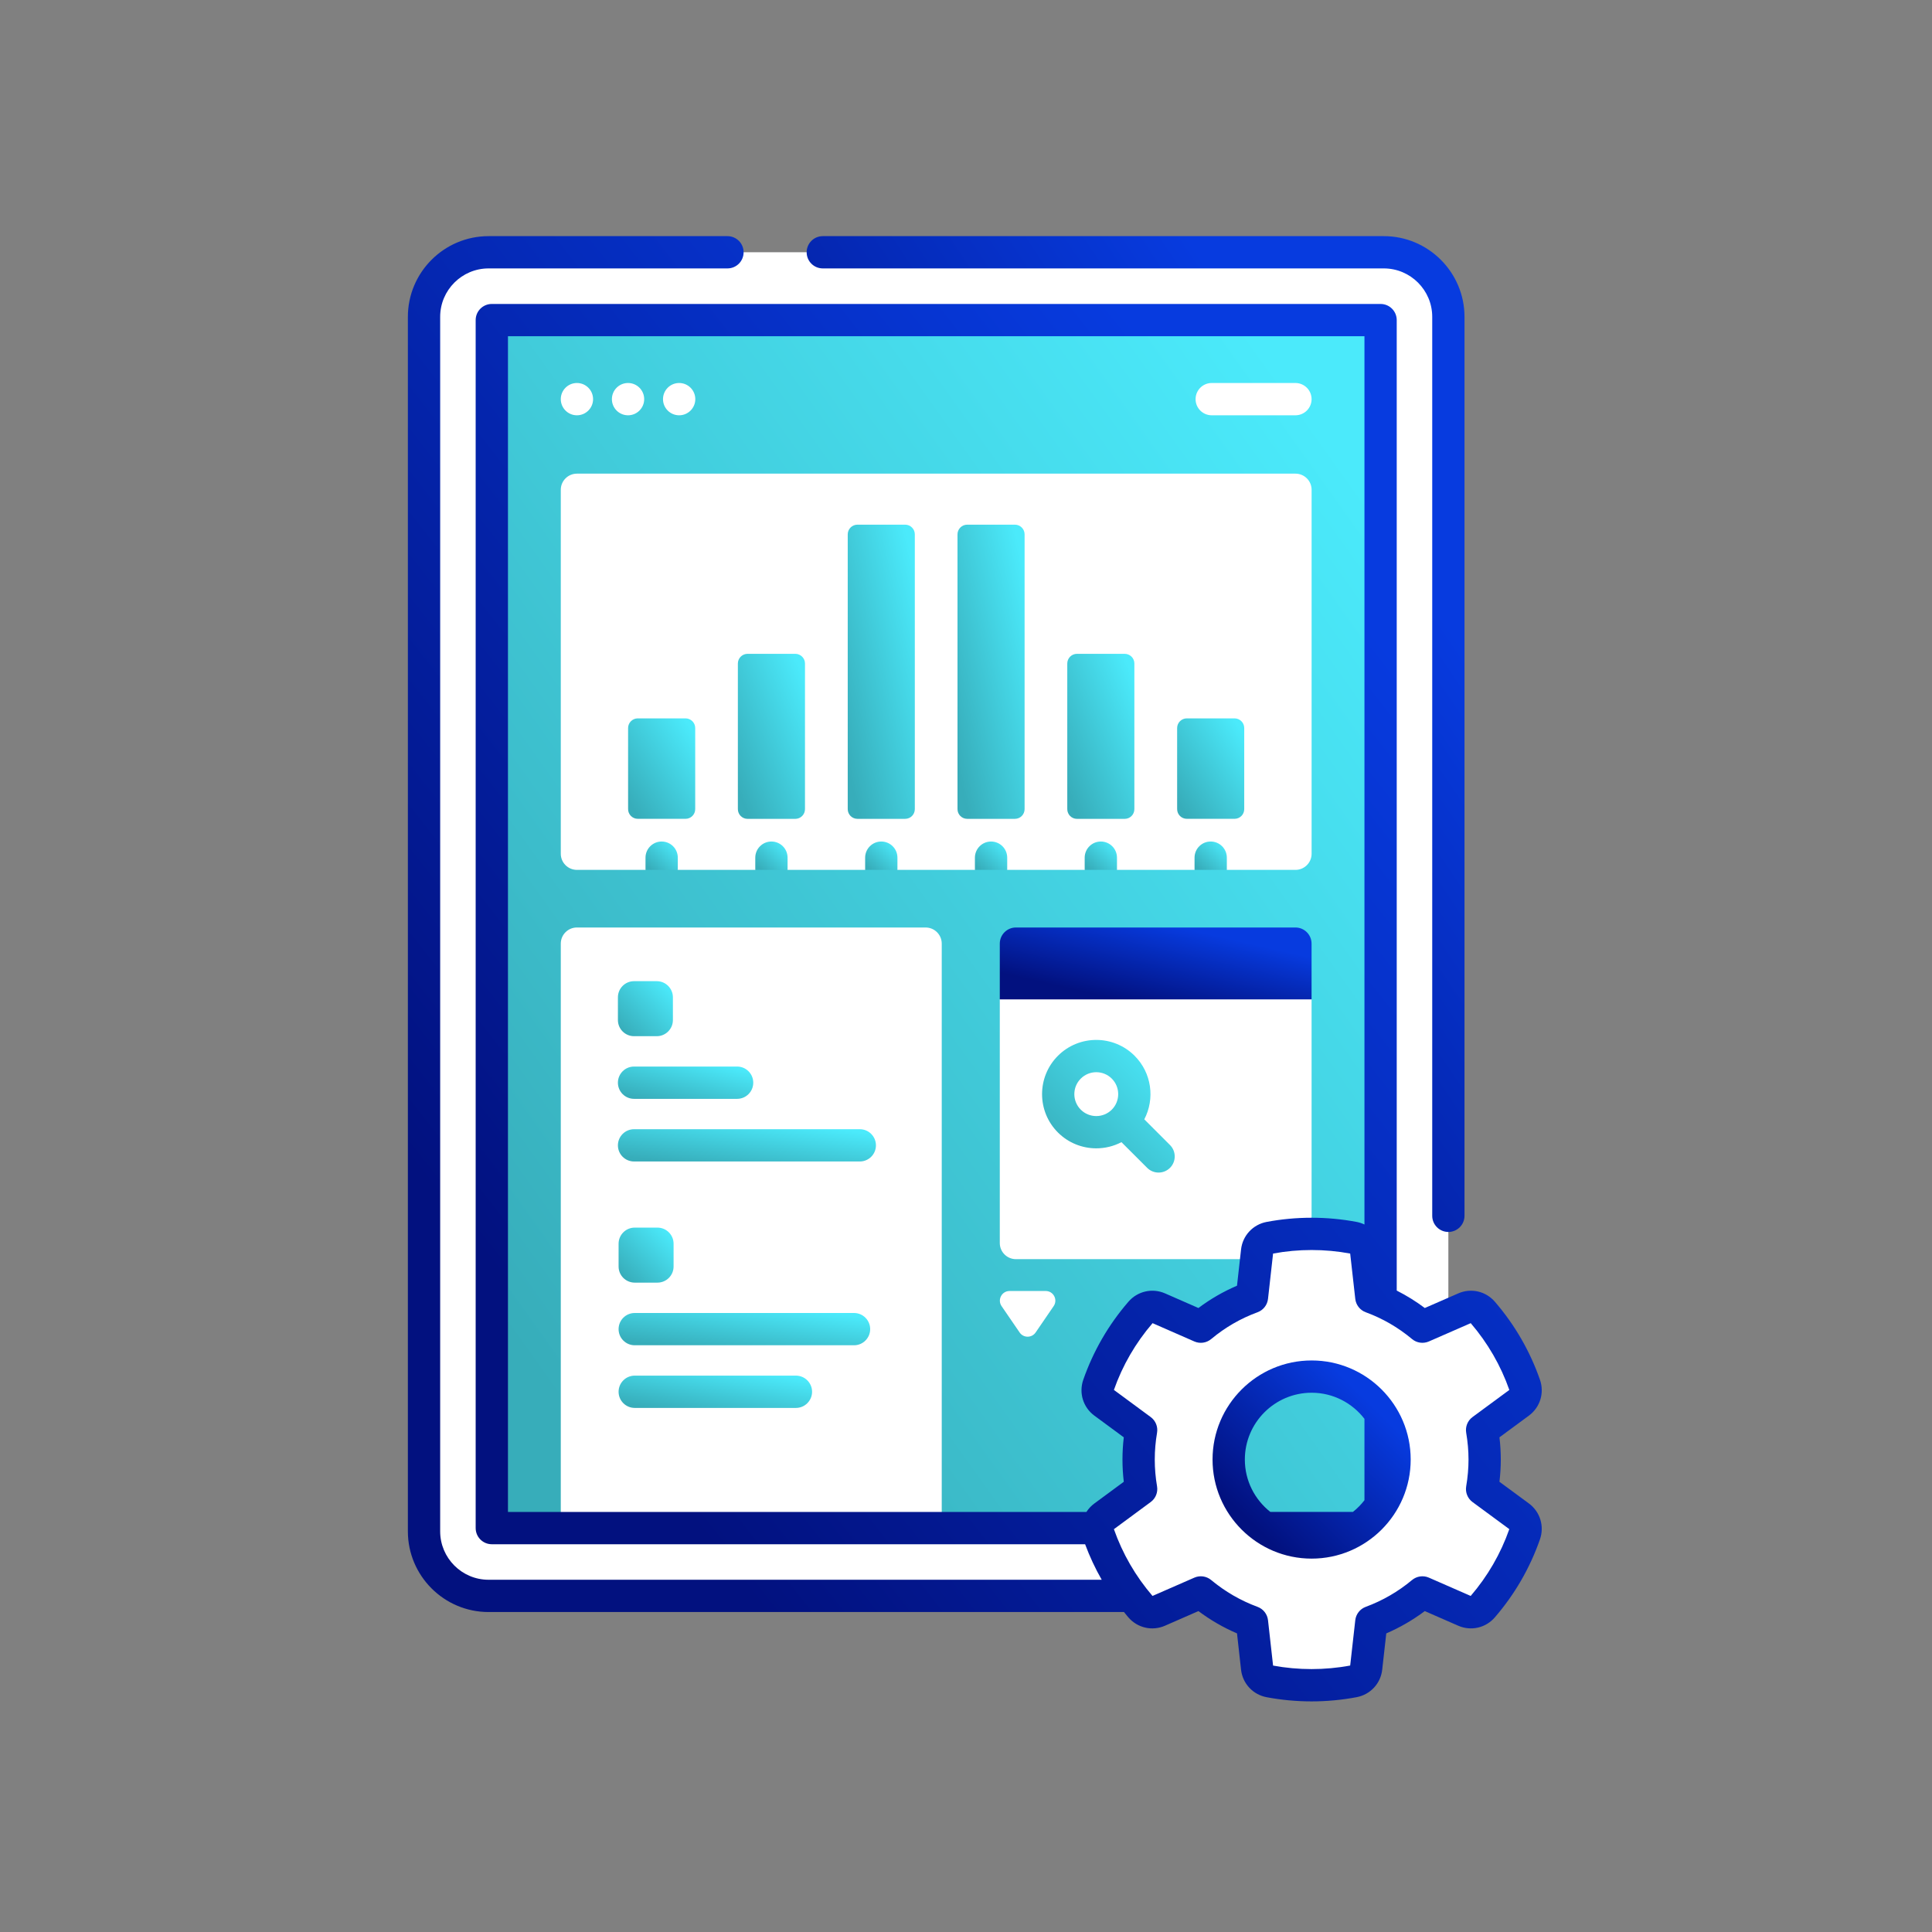 <svg width="88" height="88" viewBox="0 0 88 88" fill="none" xmlns="http://www.w3.org/2000/svg">
<rect x="0" y="0" width="88" height="88" fill="#808080" stroke="none"/>
<path d="M63.03 72.69H22.253C20.629 72.69 19.312 71.373 19.312 69.749V14.431C19.312 12.807 20.629 11.49 22.253 11.49H63.03C64.654 11.49 65.971 12.807 65.971 14.431V69.749C65.971 71.373 64.654 72.69 63.03 72.69Z" fill="white"/>
<path d="M62.881 14.578V69.601H42.892L41.667 68.865H27.011L25.54 69.601H22.398V14.578H62.881Z" fill="url(#paint0_linear_4905_46050)"/>
<path d="M42.895 69.603H25.543V42.981C25.543 42.575 25.872 42.246 26.278 42.246H42.16C42.566 42.246 42.895 42.575 42.895 42.981V69.603Z" fill="white"/>
<path d="M59.741 45.52V56.618C59.741 57.024 59.412 57.353 59.006 57.353H46.274C45.868 57.353 45.539 57.024 45.539 56.618V45.52L46.67 44.785H58.438L59.741 45.52Z" fill="white"/>
<path d="M59.74 45.52V42.981C59.74 42.575 59.411 42.246 59.005 42.246H46.274C45.868 42.246 45.539 42.575 45.539 42.981V45.52H59.74Z" fill="url(#paint1_linear_4905_46050)"/>
<path d="M53.291 52.154L52.121 50.984C52.609 50.052 52.463 48.872 51.68 48.09C50.717 47.126 49.15 47.126 48.187 48.09C47.224 49.053 47.224 50.62 48.187 51.583C48.669 52.064 49.301 52.305 49.934 52.305C50.329 52.305 50.723 52.211 51.081 52.024L52.252 53.194C52.395 53.337 52.583 53.409 52.772 53.409C52.96 53.409 53.148 53.337 53.292 53.194C53.579 52.907 53.579 52.441 53.291 52.154ZM49.227 50.543C48.837 50.153 48.837 49.519 49.227 49.13C49.422 48.935 49.678 48.837 49.934 48.837C50.19 48.837 50.446 48.935 50.641 49.13C51.03 49.519 51.03 50.153 50.641 50.543C50.251 50.933 49.617 50.933 49.227 50.543V50.543Z" fill="url(#paint2_linear_4905_46050)"/>
<path d="M26.278 18.916C26.684 18.916 27.014 18.587 27.014 18.181C27.014 17.774 26.684 17.445 26.278 17.445C25.872 17.445 25.543 17.774 25.543 18.181C25.543 18.587 25.872 18.916 26.278 18.916Z" fill="white"/>
<path d="M28.606 18.916C29.012 18.916 29.342 18.587 29.342 18.181C29.342 17.774 29.012 17.445 28.606 17.445C28.2 17.445 27.871 17.774 27.871 18.181C27.871 18.587 28.2 18.916 28.606 18.916Z" fill="white"/>
<path d="M30.934 18.916C31.34 18.916 31.67 18.587 31.67 18.181C31.67 17.774 31.34 17.445 30.934 17.445C30.528 17.445 30.199 17.774 30.199 18.181C30.199 18.587 30.528 18.916 30.934 18.916Z" fill="white"/>
<path d="M59.007 39.622H55.882L55.146 38.887L54.411 39.622H50.88L50.145 38.887L49.41 39.622H45.879L45.143 38.887L44.408 39.622H40.877L40.142 38.887L39.407 39.622H35.876L35.141 38.887L34.405 39.622H30.874L30.139 38.887L29.404 39.622H26.278C25.872 39.622 25.543 39.293 25.543 38.887V22.309C25.543 21.904 25.872 21.574 26.278 21.574H59.007C59.413 21.574 59.742 21.904 59.742 22.309V38.887C59.742 39.293 59.413 39.622 59.007 39.622V39.622Z" fill="white"/>
<path d="M30.873 39.621V39.065C30.873 38.659 30.544 38.33 30.138 38.33C29.732 38.33 29.402 38.659 29.402 39.065V39.621H30.873Z" fill="url(#paint3_linear_4905_46050)"/>
<path d="M35.873 39.621V39.065C35.873 38.659 35.544 38.33 35.138 38.33C34.732 38.33 34.402 38.659 34.402 39.065V39.621H35.873Z" fill="url(#paint4_linear_4905_46050)"/>
<path d="M40.877 39.621V39.065C40.877 38.659 40.547 38.33 40.142 38.33C39.736 38.33 39.406 38.659 39.406 39.065V39.621H40.877Z" fill="url(#paint5_linear_4905_46050)"/>
<path d="M45.877 39.621V39.065C45.877 38.659 45.547 38.33 45.142 38.33C44.736 38.33 44.406 38.659 44.406 39.065V39.621H45.877Z" fill="url(#paint6_linear_4905_46050)"/>
<path d="M50.877 39.621V39.065C50.877 38.659 50.547 38.33 50.142 38.33C49.736 38.33 49.406 38.659 49.406 39.065V39.621H50.877Z" fill="url(#paint7_linear_4905_46050)"/>
<path d="M55.881 39.621V39.065C55.881 38.659 55.551 38.33 55.145 38.33C54.739 38.33 54.41 38.659 54.41 39.065V39.621H55.881Z" fill="url(#paint8_linear_4905_46050)"/>
<path d="M31.225 37.296H29.05C28.807 37.296 28.609 37.099 28.609 36.855V33.162C28.609 32.918 28.807 32.721 29.05 32.721H31.225C31.468 32.721 31.666 32.918 31.666 33.162V36.855C31.666 37.099 31.468 37.296 31.225 37.296Z" fill="url(#paint9_linear_4905_46050)"/>
<path d="M36.224 37.298H34.05C33.807 37.298 33.609 37.1 33.609 36.856V30.222C33.609 29.979 33.807 29.781 34.05 29.781H36.224C36.468 29.781 36.666 29.979 36.666 30.222V36.856C36.666 37.1 36.468 37.298 36.224 37.298Z" fill="url(#paint10_linear_4905_46050)"/>
<path d="M41.228 37.297H39.054C38.811 37.297 38.613 37.099 38.613 36.856V24.34C38.613 24.096 38.811 23.898 39.054 23.898H41.228C41.472 23.898 41.669 24.096 41.669 24.34V36.856C41.669 37.099 41.472 37.297 41.228 37.297Z" fill="url(#paint11_linear_4905_46050)"/>
<path d="M46.228 37.297H44.054C43.811 37.297 43.613 37.099 43.613 36.856V24.34C43.613 24.096 43.811 23.898 44.054 23.898H46.228C46.472 23.898 46.669 24.096 46.669 24.34V36.856C46.669 37.099 46.472 37.297 46.228 37.297Z" fill="url(#paint12_linear_4905_46050)"/>
<path d="M51.228 37.298H49.054C48.811 37.298 48.613 37.1 48.613 36.856V30.222C48.613 29.979 48.811 29.781 49.054 29.781H51.228C51.472 29.781 51.669 29.979 51.669 30.222V36.856C51.669 37.1 51.472 37.298 51.228 37.298Z" fill="url(#paint13_linear_4905_46050)"/>
<path d="M56.232 37.296H54.058C53.815 37.296 53.617 37.099 53.617 36.855V33.162C53.617 32.918 53.815 32.721 54.058 32.721H56.232C56.476 32.721 56.673 32.918 56.673 33.162V36.855C56.673 37.099 56.476 37.296 56.232 37.296Z" fill="url(#paint14_linear_4905_46050)"/>
<path d="M54.457 18.181C54.457 18.587 54.786 18.916 55.192 18.916H59.005C59.411 18.916 59.741 18.587 59.741 18.181C59.741 17.775 59.411 17.445 59.005 17.445H55.192C54.786 17.445 54.457 17.775 54.457 18.181Z" fill="white"/>
<path d="M29.915 47.197H28.88C28.474 47.197 28.145 46.868 28.145 46.462V45.427C28.145 45.021 28.474 44.691 28.88 44.691H29.915C30.321 44.691 30.65 45.021 30.65 45.427V46.462C30.65 46.868 30.321 47.197 29.915 47.197Z" fill="url(#paint15_linear_4905_46050)"/>
<path d="M28.145 49.315C28.145 49.721 28.474 50.051 28.88 50.051H33.575C33.981 50.051 34.31 49.721 34.31 49.315C34.31 48.909 33.981 48.58 33.575 48.58H28.88C28.474 48.58 28.145 48.909 28.145 49.315Z" fill="url(#paint16_linear_4905_46050)"/>
<path d="M39.163 51.434H28.88C28.474 51.434 28.145 51.763 28.145 52.169C28.145 52.575 28.474 52.904 28.88 52.904H39.163C39.569 52.904 39.898 52.575 39.898 52.169C39.898 51.763 39.569 51.434 39.163 51.434Z" fill="url(#paint17_linear_4905_46050)"/>
<path d="M29.946 58.422H28.911C28.505 58.422 28.176 58.093 28.176 57.687V56.651C28.176 56.245 28.505 55.916 28.911 55.916H29.946C30.352 55.916 30.681 56.245 30.681 56.651V57.687C30.681 58.093 30.352 58.422 29.946 58.422Z" fill="url(#paint18_linear_4905_46050)"/>
<path d="M28.176 60.54C28.176 60.946 28.505 61.275 28.911 61.275H38.9C39.306 61.275 39.635 60.946 39.635 60.54C39.635 60.134 39.306 59.805 38.9 59.805H28.911C28.505 59.805 28.176 60.134 28.176 60.54V60.54Z" fill="url(#paint19_linear_4905_46050)"/>
<path d="M36.253 62.658H28.911C28.505 62.658 28.176 62.987 28.176 63.393C28.176 63.799 28.505 64.129 28.911 64.129H36.253C36.659 64.129 36.989 63.799 36.989 63.393C36.989 62.987 36.659 62.658 36.253 62.658Z" fill="url(#paint20_linear_4905_46050)"/>
<path d="M45.621 59.493L46.443 60.693C46.618 60.949 46.995 60.949 47.171 60.693L47.992 59.493C48.193 59.2 47.983 58.803 47.629 58.803H45.985C45.63 58.803 45.42 59.2 45.621 59.493V59.493Z" fill="white"/>
<path d="M67.624 66.48C67.624 66.024 67.582 65.575 67.507 65.138L69.202 63.889C69.452 63.705 69.55 63.38 69.448 63.087C69.02 61.86 68.365 60.739 67.533 59.774C67.331 59.539 67 59.462 66.716 59.586L64.787 60.428C64.102 59.856 63.317 59.395 62.461 59.082L62.227 56.994C62.193 56.686 61.96 56.437 61.656 56.38C61.036 56.263 60.396 56.201 59.742 56.201C59.087 56.201 58.449 56.263 57.83 56.38C57.525 56.438 57.293 56.686 57.258 56.994L57.025 59.082C56.169 59.395 55.383 59.853 54.696 60.429L52.771 59.586C52.487 59.462 52.157 59.539 51.954 59.773C51.121 60.737 50.465 61.858 50.036 63.084C49.934 63.377 50.032 63.703 50.281 63.888L51.977 65.138C51.902 65.575 51.862 66.022 51.862 66.48C51.862 66.938 51.902 67.387 51.977 67.825L50.281 69.075C50.032 69.259 49.934 69.585 50.036 69.878C50.465 71.104 51.12 72.224 51.95 73.188C52.152 73.423 52.483 73.5 52.767 73.376L54.696 72.534C55.383 73.106 56.169 73.565 57.025 73.88L57.258 75.971C57.293 76.279 57.526 76.527 57.831 76.585C58.45 76.701 59.09 76.761 59.742 76.761C60.396 76.761 61.036 76.7 61.656 76.582C61.961 76.525 62.193 76.276 62.227 75.969L62.461 73.88C63.317 73.565 64.1 73.107 64.788 72.534L66.714 73.376C66.998 73.501 67.329 73.423 67.531 73.189C68.363 72.225 69.018 71.104 69.447 69.876C69.55 69.583 69.452 69.257 69.202 69.073L67.507 67.825C67.582 67.387 67.624 66.938 67.624 66.48V66.48ZM59.742 70.259C57.655 70.259 55.965 68.567 55.965 66.48C55.965 64.395 57.655 62.703 59.742 62.703C61.828 62.703 63.519 64.395 63.519 66.48C63.519 68.567 61.828 70.259 59.742 70.259Z" fill="white"/>
<path d="M37.477 12.226H63.03C64.246 12.226 65.236 13.216 65.236 14.432V55.379C65.236 55.785 65.565 56.114 65.971 56.114C66.377 56.114 66.706 55.785 66.706 55.379V14.432C66.706 12.405 65.057 10.756 63.03 10.756H37.477C37.071 10.756 36.742 11.085 36.742 11.491C36.742 11.897 37.071 12.226 37.477 12.226V12.226Z" fill="url(#paint21_linear_4905_46050)"/>
<path d="M69.638 68.48L68.298 67.493C68.339 67.152 68.359 66.812 68.359 66.48C68.359 66.148 68.339 65.809 68.298 65.468L69.638 64.481C70.15 64.104 70.353 63.447 70.143 62.844C69.688 61.541 68.998 60.346 68.091 59.294C67.675 58.811 67.004 58.657 66.422 58.912L64.898 59.578C64.494 59.275 64.066 59.01 63.619 58.784V14.58C63.619 14.174 63.29 13.845 62.884 13.845H22.401C21.995 13.845 21.666 14.174 21.666 14.58V69.602C21.666 70.008 21.995 70.338 22.401 70.338H49.425C49.634 70.899 49.886 71.44 50.182 71.956H22.254C21.038 71.956 20.049 70.966 20.049 69.75V14.432C20.049 13.216 21.038 12.226 22.254 12.226H33.135C33.541 12.226 33.87 11.897 33.87 11.491C33.87 11.085 33.541 10.756 33.135 10.756H22.254C20.227 10.756 18.578 12.405 18.578 14.432V69.75C18.578 71.777 20.227 73.426 22.254 73.426H51.195C51.261 73.507 51.325 73.588 51.394 73.668C51.809 74.15 52.48 74.304 53.062 74.05L54.587 73.383C55.132 73.791 55.72 74.131 56.344 74.399L56.528 76.052C56.599 76.684 57.068 77.189 57.695 77.306C58.363 77.432 59.051 77.496 59.742 77.496C60.431 77.496 61.121 77.431 61.793 77.304C62.419 77.186 62.888 76.682 62.958 76.05L63.143 74.399C63.765 74.131 64.352 73.791 64.897 73.383L66.42 74.049C67.002 74.304 67.672 74.151 68.088 73.669C68.995 72.618 69.686 71.423 70.142 70.118C70.353 69.515 70.15 68.857 69.638 68.48V68.48ZM49.845 68.483C49.699 68.59 49.579 68.721 49.486 68.867H23.137V15.315H62.149V55.774C62.038 55.721 61.919 55.681 61.793 55.657C60.449 55.403 59.036 55.403 57.693 55.657C57.067 55.776 56.599 56.28 56.528 56.912L56.344 58.562C55.72 58.829 55.131 59.169 54.587 59.578L53.066 58.912C52.485 58.658 51.815 58.81 51.398 59.292C50.491 60.341 49.8 61.536 49.343 62.842C49.132 63.444 49.334 64.102 49.845 64.479L51.187 65.468C51.147 65.805 51.127 66.144 51.127 66.48C51.127 66.817 51.147 67.156 51.187 67.493L49.845 68.483ZM66.988 72.693L65.083 71.859C64.828 71.748 64.531 71.79 64.317 71.968C63.684 72.496 62.974 72.907 62.207 73.19C61.946 73.286 61.762 73.522 61.731 73.798L61.499 75.863C60.346 76.079 59.129 76.077 57.987 75.865L57.756 73.798C57.725 73.522 57.541 73.286 57.28 73.19C56.51 72.906 55.8 72.495 55.167 71.968C54.953 71.79 54.657 71.748 54.402 71.859L52.495 72.693C51.721 71.791 51.13 70.768 50.737 69.652L52.414 68.415C52.637 68.251 52.749 67.974 52.702 67.7C52.633 67.296 52.598 66.886 52.598 66.479C52.598 66.075 52.633 65.665 52.702 65.261C52.749 64.987 52.637 64.71 52.414 64.546L50.737 63.309C51.13 62.192 51.723 61.169 52.498 60.268L54.401 61.102C54.657 61.214 54.954 61.171 55.168 60.992C55.8 60.464 56.509 60.053 57.278 59.772C57.54 59.676 57.725 59.44 57.756 59.163L57.987 57.098C59.137 56.883 60.348 56.883 61.499 57.098L61.731 59.163C61.762 59.44 61.947 59.676 62.209 59.772C62.974 60.052 63.683 60.462 64.316 60.992C64.53 61.171 64.827 61.213 65.082 61.102L66.99 60.268C67.765 61.172 68.356 62.195 68.748 63.31L67.071 64.545C66.847 64.71 66.736 64.987 66.783 65.261C66.853 65.674 66.889 66.084 66.889 66.479C66.889 66.877 66.853 67.287 66.783 67.7C66.736 67.974 66.847 68.251 67.071 68.416L68.747 69.65C68.355 70.768 67.763 71.791 66.988 72.693V72.693Z" fill="url(#paint22_linear_4905_46050)"/>
<path d="M59.743 61.967C57.255 61.967 55.23 63.991 55.23 66.479C55.23 68.968 57.255 70.993 59.743 70.993C62.231 70.993 64.255 68.968 64.255 66.479C64.255 63.991 62.231 61.967 59.743 61.967ZM59.743 63.437C60.722 63.437 61.593 63.905 62.149 64.626V68.333C61.996 68.532 61.82 68.711 61.623 68.866H57.862C57.156 68.308 56.701 67.447 56.701 66.479C56.701 64.802 58.065 63.437 59.743 63.437Z" fill="url(#paint23_linear_4905_46050)"/>
<defs>
<linearGradient id="paint0_linear_4905_46050" x1="43.138" y1="88.951" x2="87.252" y2="57.467" gradientUnits="userSpaceOnUse">
<stop stop-color="#37ADBA"/>
<stop offset="1" stop-color="#4BEAFB"/>
</linearGradient>
<linearGradient id="paint1_linear_4905_46050" x1="52.675" y1="41.999" x2="51.825" y2="45.74" gradientUnits="userSpaceOnUse">
<stop stop-color="#073BDF"/>
<stop offset="1" stop-color="#02117F"/>
</linearGradient>
<linearGradient id="paint2_linear_4905_46050" x1="50.56" y1="55.534" x2="55.68" y2="50.567" gradientUnits="userSpaceOnUse">
<stop stop-color="#37ADBA"/>
<stop offset="1" stop-color="#4BEAFB"/>
</linearGradient>
<linearGradient id="paint3_linear_4905_46050" x1="30.156" y1="40.074" x2="31.244" y2="38.871" gradientUnits="userSpaceOnUse">
<stop stop-color="#37ADBA"/>
<stop offset="1" stop-color="#4BEAFB"/>
</linearGradient>
<linearGradient id="paint4_linear_4905_46050" x1="35.156" y1="40.074" x2="36.244" y2="38.871" gradientUnits="userSpaceOnUse">
<stop stop-color="#37ADBA"/>
<stop offset="1" stop-color="#4BEAFB"/>
</linearGradient>
<linearGradient id="paint5_linear_4905_46050" x1="40.16" y1="40.074" x2="41.248" y2="38.871" gradientUnits="userSpaceOnUse">
<stop stop-color="#37ADBA"/>
<stop offset="1" stop-color="#4BEAFB"/>
</linearGradient>
<linearGradient id="paint6_linear_4905_46050" x1="45.16" y1="40.074" x2="46.248" y2="38.871" gradientUnits="userSpaceOnUse">
<stop stop-color="#37ADBA"/>
<stop offset="1" stop-color="#4BEAFB"/>
</linearGradient>
<linearGradient id="paint7_linear_4905_46050" x1="50.16" y1="40.074" x2="51.248" y2="38.871" gradientUnits="userSpaceOnUse">
<stop stop-color="#37ADBA"/>
<stop offset="1" stop-color="#4BEAFB"/>
</linearGradient>
<linearGradient id="paint8_linear_4905_46050" x1="55.163" y1="40.074" x2="56.252" y2="38.871" gradientUnits="userSpaceOnUse">
<stop stop-color="#37ADBA"/>
<stop offset="1" stop-color="#4BEAFB"/>
</linearGradient>
<linearGradient id="paint9_linear_4905_46050" x1="30.175" y1="38.905" x2="33.716" y2="36.611" gradientUnits="userSpaceOnUse">
<stop stop-color="#37ADBA"/>
<stop offset="1" stop-color="#4BEAFB"/>
</linearGradient>
<linearGradient id="paint10_linear_4905_46050" x1="35.175" y1="39.941" x2="39.525" y2="38.225" gradientUnits="userSpaceOnUse">
<stop stop-color="#37ADBA"/>
<stop offset="1" stop-color="#4BEAFB"/>
</linearGradient>
<linearGradient id="paint11_linear_4905_46050" x1="40.179" y1="42.009" x2="44.971" y2="40.948" gradientUnits="userSpaceOnUse">
<stop stop-color="#37ADBA"/>
<stop offset="1" stop-color="#4BEAFB"/>
</linearGradient>
<linearGradient id="paint12_linear_4905_46050" x1="45.179" y1="42.009" x2="49.971" y2="40.948" gradientUnits="userSpaceOnUse">
<stop stop-color="#37ADBA"/>
<stop offset="1" stop-color="#4BEAFB"/>
</linearGradient>
<linearGradient id="paint13_linear_4905_46050" x1="50.179" y1="39.941" x2="54.529" y2="38.225" gradientUnits="userSpaceOnUse">
<stop stop-color="#37ADBA"/>
<stop offset="1" stop-color="#4BEAFB"/>
</linearGradient>
<linearGradient id="paint14_linear_4905_46050" x1="55.183" y1="38.905" x2="58.723" y2="36.611" gradientUnits="userSpaceOnUse">
<stop stop-color="#37ADBA"/>
<stop offset="1" stop-color="#4BEAFB"/>
</linearGradient>
<linearGradient id="paint15_linear_4905_46050" x1="29.428" y1="48.078" x2="31.552" y2="46.019" gradientUnits="userSpaceOnUse">
<stop stop-color="#37ADBA"/>
<stop offset="1" stop-color="#4BEAFB"/>
</linearGradient>
<linearGradient id="paint16_linear_4905_46050" x1="31.303" y1="50.568" x2="31.881" y2="48.217" gradientUnits="userSpaceOnUse">
<stop stop-color="#37ADBA"/>
<stop offset="1" stop-color="#4BEAFB"/>
</linearGradient>
<linearGradient id="paint17_linear_4905_46050" x1="34.166" y1="53.421" x2="34.482" y2="50.969" gradientUnits="userSpaceOnUse">
<stop stop-color="#37ADBA"/>
<stop offset="1" stop-color="#4BEAFB"/>
</linearGradient>
<linearGradient id="paint18_linear_4905_46050" x1="29.459" y1="59.303" x2="31.583" y2="57.243" gradientUnits="userSpaceOnUse">
<stop stop-color="#37ADBA"/>
<stop offset="1" stop-color="#4BEAFB"/>
</linearGradient>
<linearGradient id="paint19_linear_4905_46050" x1="34.047" y1="61.792" x2="34.371" y2="59.342" gradientUnits="userSpaceOnUse">
<stop stop-color="#37ADBA"/>
<stop offset="1" stop-color="#4BEAFB"/>
</linearGradient>
<linearGradient id="paint20_linear_4905_46050" x1="32.691" y1="64.646" x2="33.107" y2="62.224" gradientUnits="userSpaceOnUse">
<stop stop-color="#37ADBA"/>
<stop offset="1" stop-color="#4BEAFB"/>
</linearGradient>
<linearGradient id="paint21_linear_4905_46050" x1="51.8" y1="7.336" x2="26.598" y2="24.219" gradientUnits="userSpaceOnUse">
<stop stop-color="#073BDF"/>
<stop offset="1" stop-color="#02117F"/>
</linearGradient>
<linearGradient id="paint22_linear_4905_46050" x1="44.532" y1="5.724" x2="5.584" y2="36.288" gradientUnits="userSpaceOnUse">
<stop stop-color="#073BDF"/>
<stop offset="1" stop-color="#02117F"/>
</linearGradient>
<linearGradient id="paint23_linear_4905_46050" x1="59.765" y1="61.286" x2="54.343" y2="66.784" gradientUnits="userSpaceOnUse">
<stop stop-color="#073BDF"/>
<stop offset="1" stop-color="#02117F"/>
</linearGradient>
</defs>
</svg>
